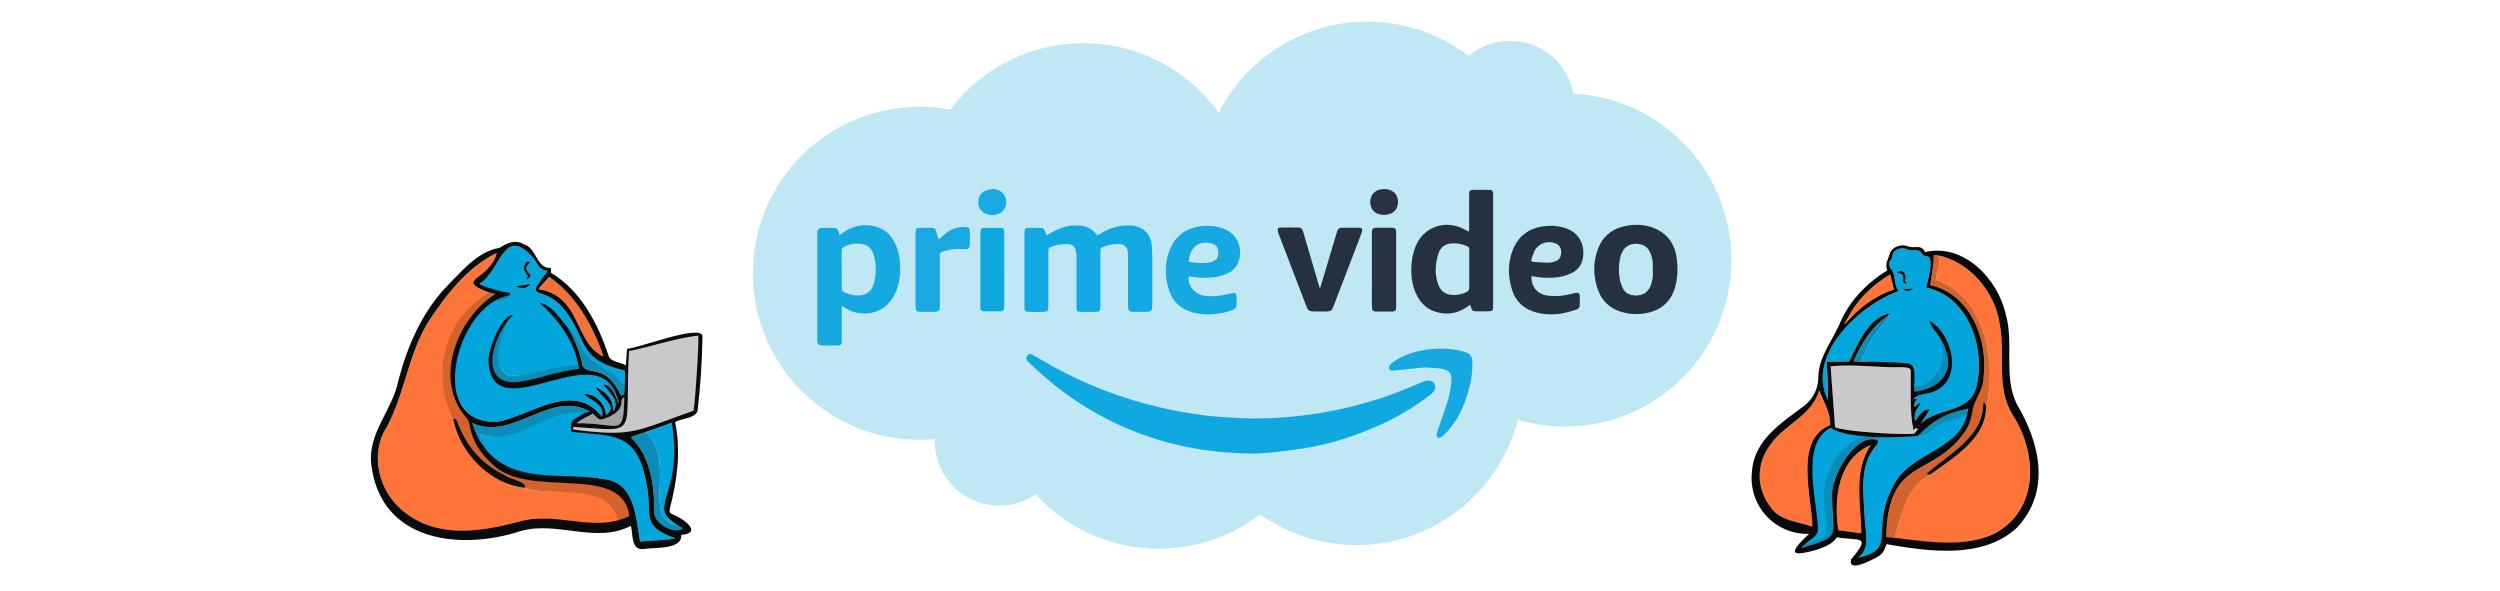 <svg width="1600" height="378" viewBox="0 0 1600 378" fill="none" xmlns="http://www.w3.org/2000/svg">
<path d="M396.83 333.379C375.74 340.759 352.83 326.619 331.48 334.109C307.67 340.239 280.69 344.619 259.57 328.289C244.27 317.169 236.91 295.009 245.43 277.049C258.63 255.379 260.43 228.969 273.43 207.159C284.94 189.349 298.88 171.079 317.92 161.949C313.65 179.509 289.92 178.519 312.5 187.049C286.02 202.869 278.22 236.229 290.13 265.759C294.53 275.759 296.58 285.899 304.72 293.869C313.47 302.559 323.66 311.579 335.84 312.219C352.36 318.559 392 306.819 396.83 333.379Z" fill="#FF7539"/>
<path d="M388.38 246.299H386.08C389.98 250.839 396.99 256.869 392.6 263.099C392.45 255.229 388.12 250.989 381.6 247.809C383.25 253.349 396.73 260.019 387.81 265.499C387.67 258.099 380.74 251.609 373.64 252.139C377.95 256.389 387.34 258.569 385.26 266.509C366.8 243.669 340.59 265.369 319.07 269.829C277.23 273.139 287.85 209.549 312.79 193.629C316.55 189.449 324.29 195.029 325.58 188.149C318.58 187.039 313.06 184.569 306.79 181.769C320.79 173.449 322.22 143.069 341.63 165.299C344.12 168.979 345.63 173.229 350.57 173.299C335.57 192.819 345.08 182.639 358.07 194.599C377.01 214.409 367.07 229.859 399.98 237.169V246.839C393.84 237.509 381.67 236.349 374.64 228.529C368.72 218.999 358.08 201.759 349.08 196.379C362.54 204.379 369.24 219.699 371.53 236.379C356.7 236.379 341.08 240.049 326.53 240.659C311.31 234.269 319.44 212.499 326.53 203.159C325.39 202.009 326.21 203.249 325.66 203.749C312.85 214.749 304.92 246.259 327.76 247.579C346.93 248.689 371.21 230.049 390.28 244.039C390 244.509 388.6 245.849 388.38 246.299ZM336.55 178.999C345.55 175.089 331.26 174.639 339.65 167.539C336.48 166.019 334.93 170.069 335.2 172.539C335.886 174.055 336.749 175.485 337.77 176.799L336.55 178.999ZM330.28 183.149C333.28 185.559 337.82 184.849 339.33 181.659L330.28 183.149Z" fill="#03A6DC"/>
<path d="M375.41 264C370.53 267.24 364.73 268.35 366.23 275.59C393.23 278.59 407.58 275.81 413.73 309.59C417.81 329.95 409.47 336.59 432.1 344.51C424.75 345.95 417.36 345.76 409.62 346.57C406.89 330.4 406.26 309.08 386.8 306.7C359.72 301.64 318.8 315.3 303.49 276.11L306.2 277.39C329.82 288 352.08 257.17 375.41 264Z" fill="#03A6DC"/>
<path d="M443.87 262.861C407.76 275.301 406.14 280.001 367 274.941L366.82 273.321C410.23 276.061 399.48 280.321 402.61 224.801C417.53 221.801 432.16 216.521 446.87 214.891C447.47 218.331 445.19 254.431 443.87 262.861Z" fill="#C9C9CB"/>
<path d="M395.85 334.141C391.02 307.561 352.41 318.571 335.85 312.221C338.54 308.571 325.53 306.291 323.26 304.151C309.76 297.551 299.75 287.321 293.94 272.791C292.94 271.331 292.47 266.571 290.14 268.311C275.04 238.691 285.2 203.671 312.51 187.051L316.98 188.191C292.71 203.481 278.27 242.621 299.49 266.841C305.59 285.891 312.49 299.771 332.97 304.771C354.38 314.181 398.83 299.421 404.44 331.011C401.753 332.487 398.856 333.542 395.85 334.141Z" fill="#D3622D"/>
<path d="M413.54 276.39L430 270.58C440.8 313.1 411.26 327.95 436 336.53C408.58 334.33 434.11 296.76 413.54 276.39Z" fill="#03A6DC"/>
<path d="M373.67 264.441C350.13 259.811 329.81 287.961 306.2 277.381C306.2 277.241 306.11 277.111 305.95 277.121C307.211 279.287 308.087 281.655 308.54 284.121C305.35 280.451 303.99 275.871 302.36 270.771C328.03 282.771 352.36 248.861 377.67 263.511L373.67 264.441Z" fill="#0B8DB9"/>
<path d="M413.54 276.391C434.13 296.821 408.54 334.301 435.96 336.531L437.21 338.041C432.43 342.501 417.81 334.851 418.86 327.611C418.71 310.071 416.52 292.331 403.66 279.751L413.54 276.391Z" fill="#0B8DB9"/>
<path d="M351.55 177.189C368.55 189.039 379.49 208.319 386.25 228.089C367.45 219.759 372.47 189.419 344.46 184.949L351.55 177.189Z" fill="#F37237"/>
<path d="M324.79 205.689C321.2 216.079 312.23 234.759 326.52 240.689C341.06 240.079 355.14 233.819 369.96 233.839C370.16 234.409 370.35 234.979 370.69 235.959C356.74 237.279 344.32 243.769 330.46 245.499C306.85 248.419 314.33 216.369 324.79 205.689Z" fill="#0A8CB8"/>
<path d="M363.56 210C369.13 214.07 371.05 222.33 375.56 227.73C382.56 235.54 393.87 237.52 400.01 246.84C399.85 248.65 399.69 250.45 399.51 252.43L397.64 253.26C387.74 232.02 377.24 240.96 372.84 234.1C371.59 225.3 367.73 217.59 363.56 210Z" fill="#0B8DB9"/>
<path d="M379.45 264.769C381.73 266.509 383.12 269.709 386.26 268.249C391.18 266.489 397.68 263.669 397.8 257.339C397.85 255.589 397.85 255.589 399.53 254.109C399.02 280.909 396.76 270.509 369.14 270.899C372.32 267.839 376.08 266.999 379.45 264.769Z" fill="#A2A2A4"/>
<path d="M388.38 246.301C388.6 245.851 390.01 244.511 390.23 244.061C394.55 247.511 395.43 253.141 396.23 258.621C394.2 254.101 392.86 249.101 388.38 246.301Z" fill="#0A8CB8"/>
<path d="M326 189.159C324.83 193.089 319.63 191.929 316.58 192.989C319.27 190.589 322.25 188.889 326 189.159Z" fill="#0A8CB8"/>
<path d="M290.13 268.309C292.43 266.539 292.94 271.359 293.93 272.789C299.74 287.319 309.75 297.549 323.25 304.149C325.61 306.359 338.43 308.479 335.84 312.219C314.34 309.999 294.46 290.609 290.13 268.309Z" fill="#100D0B"/>
<path d="M336.55 179L337.77 176.84C336.749 175.526 335.886 174.096 335.2 172.58C334.93 170.07 336.48 166.02 339.65 167.58C331.26 174.62 345.57 175.05 336.55 179Z" fill="#071B22"/>
<path d="M330.28 183.121L339.33 181.631C337.82 184.821 333.23 185.531 330.28 183.121Z" fill="#071B22"/>
<path d="M306.19 277.389L305.95 277.119C306.11 277.119 306.16 277.239 306.2 277.379L306.19 277.389Z" fill="#0CA6DB"/>
<path d="M352.43 171.49L352.75 174.7C371.57 185.81 382.75 207.08 389.54 227.85C391.18 231.85 396.91 231.57 400.54 233.85C400.79 230.28 401.03 226.91 401.29 223.23C408.63 222.89 449.44 206.92 449.6 215.29C449.352 231.283 448.287 247.254 446.41 263.14C444.35 268.06 436.31 267.55 432.08 270.14C435.91 288.63 433.44 307.19 428.77 325.19C428.22 327.75 428.38 328.05 430.6 329.27C436.83 331.49 450.39 341.13 436.05 342.32C436.55 352.22 418.4 350.15 411.76 351.4C403.76 352.16 405.21 342.19 403.76 336.56C381.05 348.23 356.63 333.13 333.14 339.91C295.37 352.26 243.73 347.41 237.62 297.37C235.16 277.28 251.26 262.37 254.93 243.64C260.65 221.64 269.93 200.24 285.36 183.86C295.36 173.86 305.29 161.07 319.58 158.65C324.72 155.53 329.68 153.02 335.36 156.38C343.62 158.75 343.25 172.08 352.43 171.49ZM413.54 276.39L403.66 279.75C416.53 292.34 418.66 310.07 418.86 327.61C417.86 334.89 432.4 342.48 437.21 338.04C410.09 323.85 438.21 320.63 429.95 270.58L413.54 276.39ZM308.54 284.11C325.74 311.02 360.68 301.79 386.81 306.69C406.26 309.08 406.89 330.38 409.62 346.56C417.36 345.75 424.75 345.94 432.1 344.5C409.43 336.5 417.83 329.97 413.74 309.58C407.6 275.77 392.45 279.36 365.46 276.35C365.25 272.35 365 269.09 369.01 267.44C372.07 265.67 373.8 263.95 377.67 263.5C352.34 248.85 328.03 282.78 302.36 270.76C304 275.86 305.35 280.44 308.54 284.11ZM363.54 210.02C367.72 217.59 371.54 225.29 372.78 234.12C377.16 240.96 387.72 232.12 397.58 253.28L399.45 252.45C399.939 247.379 400.106 242.282 399.95 237.19C366.9 229.81 377.04 214.48 358.04 194.62C345.04 182.68 335.54 192.83 350.54 173.32C345.54 173.23 344.09 168.97 341.6 165.32C322.18 143.09 320.72 173.46 306.76 181.79C313.098 184.586 319.78 186.526 326.63 187.56L325.94 189.18C292.21 194.18 271.53 273.01 319.04 269.85C340.55 265.39 366.79 243.69 385.23 266.53C387.3 258.58 377.93 256.42 373.61 252.16C380.71 251.63 387.61 258.11 387.78 265.52C396.69 260.02 383.23 253.39 381.57 247.83C388.1 251.01 392.43 255.25 392.57 263.12C396.96 256.88 389.96 250.87 386.05 246.32H388.35C392.83 249.12 394.17 254.12 396.2 258.64C386.59 208.95 314.74 279.05 312.57 230.44C312.76 222.87 320.99 201.55 328.47 201.58C316.79 212.3 304.63 245.26 329.95 244.63C343.84 243.15 356.71 237.29 370.66 235.97C367.78 218.58 357.89 204.97 345.3 193.77C353.41 195.28 358.38 203.92 363.56 210L363.54 210.02ZM312.48 187.02C289.94 178.5 313.66 179.45 317.9 161.92C298.9 171.04 284.9 189.34 273.41 207.13C260.41 228.94 258.61 255.35 245.41 277.02C236.89 295.02 244.25 317.14 259.55 328.26C280.68 344.59 307.64 340.21 331.46 334.07C355.12 326.42 379.75 341.6 402.78 330.3C398.03 294.91 337.14 321.14 313.92 295.96C306.79 289.32 301.92 281.23 300.39 271.2C300.147 269.652 299.41 268.225 298.29 267.13C277.06 242.89 292.68 203.48 316.95 188.13L312.48 187.02ZM443.85 262.83C445.17 254.4 447.45 218.3 446.85 214.83C432.14 216.46 417.51 221.75 402.59 224.74C399.45 280.28 410.24 276.01 366.8 273.26L366.98 274.88C406.16 280.05 407.82 275.28 443.87 262.86L443.85 262.83ZM351.53 177.16L344.46 185C372.56 189.54 367.37 219.74 386.25 228.14C379.49 208.32 368.52 189 351.55 177.19L351.53 177.16ZM379.43 264.74C376.06 266.96 372.3 267.81 369.12 270.87C396.85 270.49 398.97 280.87 399.51 254.08C397.83 255.56 397.83 255.56 397.78 257.31C397.66 263.64 391.17 266.46 386.24 268.21C383.12 269.71 381.73 266.51 379.45 264.77L379.43 264.74Z" fill="#0A0B0B"/>
<path d="M1240.3 163.43C1260.24 167.43 1276.62 186.53 1279.71 206.85C1283.71 226.65 1276.9 248.03 1288.38 266.05C1304.38 291.05 1304.74 327.15 1275.71 341.91C1255.71 350.24 1233.13 348.02 1212.33 344.7C1216.91 329.96 1220.26 311.54 1235.21 303.92C1250.21 292.92 1271.69 280.72 1271.21 259.28C1278.21 230.86 1269.59 189.18 1239.27 179.18C1238.62 173.49 1242.99 169.4 1240.3 163.43Z" fill="#FF7539"/>
<path d="M1229.56 270.86C1231.38 267.79 1233.49 264.99 1235.25 261.86C1230.54 262.01 1228.37 265.64 1225.72 269.44C1224.64 264.28 1226.81 261.84 1229.42 257.97C1227.13 257.75 1226.78 259.85 1225.42 260.42C1224.42 258.02 1226.08 256.8 1227.17 255.14L1224.59 255.58C1226.73 252.31 1230.59 252.72 1233.9 251.67C1254.12 245.25 1247.9 219.94 1238.62 209.87C1250.45 222.73 1247.96 244.26 1223.98 248.98C1222.91 244.18 1227.84 234.71 1221.19 233.89C1211.32 232.65 1201.1 231.89 1191.19 231.33C1194.16 222.322 1199.05 214.066 1205.52 207.13C1207.47 205.446 1208.72 203.097 1209.04 200.54C1195.82 203.64 1189.11 219.54 1183.48 231.33C1178.85 231.7 1174.06 231.06 1169.11 231.72C1169.4 240.13 1170.17 247.65 1169.87 256.01C1155.46 227.17 1190.56 194.79 1215.08 186.38C1211.93 182 1213.27 176.85 1210.78 172.71C1208.96 171.1 1208.47 168.89 1209.71 166.95C1211.29 165.29 1210.94 163.05 1212.01 161.23C1213.05 160.136 1214.39 159.382 1215.87 159.068C1217.34 158.754 1218.87 158.894 1220.27 159.47C1223.53 161.47 1228.16 158.27 1230.15 162.6C1230.82 163.96 1232.21 163.78 1233.34 164.12C1238.08 164.64 1233.65 180.529 1232.66 184.029C1259.75 189.529 1271.27 222.98 1264.66 248.12C1260.34 264.35 1240.17 260.9 1229.47 270.81L1229.56 270.86ZM1213.76 174.669C1222.76 175.729 1213.64 181.239 1220.76 181.669L1219.31 179.95C1220.94 175.01 1217.23 171.269 1213.76 174.669ZM1217.21 184.23C1219.92 187.15 1222.15 187.01 1225.1 183.74C1223.91 184.416 1222.58 184.812 1221.21 184.897C1219.84 184.982 1218.47 184.754 1217.21 184.23Z" fill="#03A6DC"/>
<path d="M1171.57 234.449C1186.87 232.839 1201.57 235.449 1216.83 234.979C1219.56 235.439 1223.54 234.459 1222.83 238.639C1223.03 250.729 1222.04 263.249 1224.54 275.069C1225.54 275.069 1226.1 272.789 1227.37 274.809L1224.97 277.719C1208.22 278.159 1179.47 275.719 1174.39 273.429C1173.47 260.562 1172.53 247.569 1171.57 234.449Z" fill="#CACACC"/>
<path d="M1159.89 336.999C1150.71 333.769 1139.81 333.559 1133.58 325.099C1123.91 312.739 1123.7 297.219 1133.07 284.599C1142.15 271.499 1159.49 266.259 1164.33 249.859C1167.2 257.579 1171.49 263.709 1171.33 272.089C1148.08 281.339 1159.47 317.219 1159.89 336.999Z" fill="#FF7539"/>
<path d="M1260.16 263.918C1255.68 288.708 1224.07 289.068 1213.02 308.488C1195.28 339.318 1215.69 350.728 1189.4 356.818C1197.71 349.908 1193.31 339.728 1193.4 330.388C1192.69 315.258 1189.78 297.648 1200.63 285.388C1201.52 284.298 1202.37 283.388 1201.91 281.838C1202.99 281.098 1201.49 279.178 1201.74 278.428C1241.43 280.618 1234.28 268.128 1260.16 263.918Z" fill="#03A6DC"/>
<path d="M1240.3 163.429C1242.99 169.429 1238.62 173.429 1239.3 179.179C1269.62 189.179 1278.22 230.839 1271.24 259.279C1270.58 258.789 1270.67 257.279 1269.3 257.719C1269.66 279.829 1246.79 290.479 1232.72 303.509L1235.23 303.919C1220.29 311.539 1216.94 329.919 1212.36 344.699C1210.67 344.609 1209.21 343.779 1207.24 343.699C1208.48 290.979 1236.88 307.139 1258.15 275.589C1261.98 269.969 1259.88 262.769 1262.4 256.739C1265.56 251.999 1268.88 246.739 1269.57 241.199C1272.51 216.899 1260.57 187.819 1235.4 182.539C1236.19 175.849 1237.76 169.919 1237.66 163.189L1240.3 163.429Z" fill="#D4622D"/>
<path d="M1154.08 348.009C1166.42 341.079 1159.98 333.849 1159.35 322.199C1159.64 306.609 1155.21 280.909 1172.35 272.369C1178.74 278.179 1190.02 277.809 1197.89 279.579C1171.05 284.379 1167.19 314.799 1171.37 337.859C1171.53 340.369 1168.73 345.079 1166.16 346.389C1162.69 347.549 1157.65 348.869 1154.08 348.009Z" fill="#03A6DC"/>
<path d="M1197.36 284.828C1185.86 301.638 1191.07 322.318 1191.17 341.318L1176.54 339.318C1173.34 319.128 1176.54 293.298 1197.36 284.828Z" fill="#FF7539"/>
<path d="M1154.64 347.69C1158.2 348.56 1162.96 345.49 1166.38 344.35C1172.22 339.51 1165.99 323.69 1167.44 316.02C1167.44 297.35 1183.66 275.83 1203.29 279.02C1203.05 279.77 1202.97 281.17 1201.89 281.91C1187.66 275.8 1170.71 306.29 1172.49 319.15C1172.49 343.76 1179.49 342.66 1154.08 350.43C1153.93 350.26 1153.77 350.09 1153.61 349.93C1154.28 349.21 1153.98 348.36 1154.64 347.69Z" fill="#0B8DB9"/>
<path d="M1182.16 204.22C1188.51 191.72 1198.16 182.61 1209.73 175.59L1212.12 185.33C1200.5 188.63 1191.48 196.68 1182.71 204.8C1182.52 204.61 1182.33 204.42 1182.16 204.22Z" fill="#FF7539"/>
<path d="M1224.38 248.178C1245.22 244.558 1248.14 222.288 1236.96 209.898C1254.02 228.808 1250.31 247.418 1224.81 251.018C1224.81 250.188 1224.38 249.038 1224.38 248.178Z" fill="#0A8CB8"/>
<path d="M1208.67 201.898C1208.55 204.228 1206.98 205.648 1205.54 207.158C1199.07 214.095 1194.18 222.351 1191.21 231.358H1186.21C1191.42 219.488 1197.92 209.018 1208.67 201.898Z" fill="#0B8DB9"/>
<path d="M1259.43 265.13C1251.5 269.31 1242.78 268.84 1236.03 275.45C1233.83 277.39 1230.33 278.54 1227.32 278.95C1238.32 268.41 1244.71 264.73 1259.43 261.52L1261.52 263.27C1261.4 264.05 1259.55 264.41 1259.43 265.13Z" fill="#0A8CB8"/>
<path d="M1182.16 204.219C1182.34 204.419 1182.53 204.609 1182.71 204.799L1180.9 207.229L1180.38 206.889L1182.16 204.219Z" fill="#D3622D"/>
<path d="M1154.08 350.389L1153.14 350.649L1153.61 349.889C1153.77 350.049 1153.93 350.219 1154.08 350.389Z" fill="#0B8DB9"/>
<path d="M1259.43 261.55L1259.74 261.34L1259.53 261.66L1259.43 261.55Z" fill="#0A8CB8"/>
<path d="M1229.53 270.84V271.25L1229.27 271.2L1229.6 270.86L1229.53 270.84Z" fill="#05A6DB"/>
<path d="M1235.16 303.918L1232.65 303.508C1246.71 290.508 1269.65 279.818 1269.23 257.718C1270.6 257.258 1270.51 258.788 1271.17 259.278C1271.69 280.718 1250.16 292.898 1235.16 303.918Z" fill="#100D0B"/>
<path d="M1213.76 174.668C1217.23 171.268 1220.94 175.008 1219.29 179.978L1220.74 181.698C1213.65 181.248 1222.79 175.718 1213.76 174.668Z" fill="#071B22"/>
<path d="M1217.21 184.228C1218.47 184.752 1219.84 184.981 1221.21 184.896C1222.58 184.811 1223.91 184.415 1225.1 183.738C1222.16 187.008 1219.92 187.128 1217.21 184.228Z" fill="#071B22"/>
<path d="M1207.89 172.999C1206.18 168.999 1208.34 166.209 1209.43 162.519C1210.62 157.989 1217.04 155.789 1221 157.679C1226 159.339 1229.18 155.939 1232.08 161.329C1256.45 155.569 1278.48 177.969 1283.67 201.099C1289.13 219.999 1281.94 240.619 1290.73 258.599C1305.66 283.509 1312.73 314.599 1290.73 337.859C1268.57 358.069 1234.32 352.919 1207.33 348.269C1206.18 351.889 1204.83 354.749 1201.33 356.589C1197.96 358.289 1182.54 366.859 1184.7 357.999C1198.08 342.079 1190.01 346.319 1175.55 343.879C1171.3 351.379 1153.91 353.879 1153.91 353.879C1141.71 356.089 1154.52 344.879 1157.81 341.689C1152.63 341.84 1147.48 340.865 1142.72 338.831C1137.95 336.797 1133.69 333.752 1130.22 329.907C1126.75 326.062 1124.15 321.509 1122.61 316.562C1121.07 311.616 1120.63 306.394 1121.31 301.259C1122.97 280.829 1140.91 270.259 1155.31 259.209C1157.98 257.017 1160.13 254.251 1161.59 251.115C1163.04 247.98 1163.78 244.556 1163.73 241.099C1164.02 227.779 1173.54 217.159 1178.23 205.209C1184.61 191.519 1195.16 180.859 1207.89 172.999ZM1259.43 261.549C1244.71 264.759 1238.28 268.449 1227.32 278.979C1214.53 280.339 1181.65 280.979 1171.62 273.799C1152.15 283.519 1162.77 319.799 1163.5 337.749C1164.32 344.349 1155.82 345.689 1153.14 350.649C1178.79 342.909 1172.85 344.329 1172.49 319.109C1170.73 306.239 1187.64 275.779 1201.89 281.869C1202.35 283.399 1201.5 284.329 1200.61 285.419C1189.76 297.659 1192.67 315.259 1193.38 330.419C1193.38 339.759 1197.74 349.949 1189.38 356.849C1215.64 350.789 1195.28 339.329 1213 308.519C1224.64 288.679 1256.81 287.989 1259.69 261.369L1259.43 261.549ZM1182.16 204.219L1180.38 206.889L1180.9 207.229C1189.33 197.529 1199.9 189.159 1212.12 185.329L1209.73 175.589C1198.16 182.609 1188.5 191.719 1182.16 204.219ZM1236.97 209.899C1236.56 208.409 1234.83 207.419 1235.24 205.489C1250.89 215.029 1257.24 246.609 1233.93 251.699C1230.61 252.699 1226.77 252.329 1224.62 255.609L1227.16 255.129C1226.07 256.789 1224.44 258.009 1225.41 260.409C1226.75 259.839 1227.1 257.739 1229.41 257.959C1226.8 261.829 1224.63 264.269 1225.71 269.429C1228.36 265.629 1230.53 261.999 1235.24 261.849C1233.33 265.015 1231.33 268.119 1229.24 271.159L1229.5 271.209V270.799C1240.2 260.889 1260.37 264.329 1264.69 248.119C1271.26 222.969 1259.69 189.519 1232.69 184.019C1233.69 180.559 1238.1 164.609 1233.37 164.109C1232.24 163.769 1230.85 163.949 1230.18 162.589C1228.18 158.259 1223.56 161.519 1220.3 159.459C1218.9 158.883 1217.37 158.743 1215.9 159.057C1214.42 159.371 1213.08 160.125 1212.04 161.219C1210.97 163.039 1211.31 165.279 1209.74 166.939C1208.5 168.879 1208.99 171.089 1210.81 172.699C1213.3 176.839 1211.96 181.999 1215.11 186.369C1190.62 194.759 1155.48 227.169 1169.9 255.999C1170.2 247.639 1169.43 240.119 1169.14 231.709C1174.14 231.049 1178.88 231.709 1183.51 231.319C1189.13 219.539 1195.86 203.619 1209.07 200.529L1208.68 201.859C1197.93 208.979 1191.43 219.449 1186.24 231.319C1197.92 231.639 1209.4 231.379 1220.99 232.609C1227.83 233.319 1224.2 245.669 1225.24 250.729C1250.76 247.129 1252.3 227.689 1236.96 209.899H1236.97ZM1240.31 163.429L1237.64 163.159C1237.74 169.889 1236.17 175.819 1235.38 182.509C1260.57 187.789 1272.48 216.869 1269.55 241.169C1269.34 248.399 1264.95 253.959 1262.88 260.549C1261.88 265.759 1260.97 270.979 1258.13 275.549C1236.93 306.989 1208.38 291.109 1207.22 343.659C1229.96 345.889 1253.82 351.329 1275.73 341.899C1304.73 327.109 1304.44 291.079 1288.39 266.039C1276.91 248.039 1283.75 226.639 1279.73 206.839C1276.63 186.519 1260.23 167.399 1240.3 163.429H1240.31ZM1171.58 234.429C1172.54 247.542 1173.49 260.542 1174.43 273.429C1179.51 275.759 1208.26 278.159 1225.01 277.719L1227.41 274.809C1226.14 272.809 1225.6 275.089 1224.58 275.069C1222.08 263.249 1223.07 250.729 1222.87 238.639C1223.56 234.459 1219.57 235.429 1216.87 234.979C1201.58 235.449 1186.87 232.839 1171.57 234.449L1171.58 234.429ZM1159.9 336.979C1159.48 317.219 1148.09 281.309 1171.33 272.069C1171.5 263.689 1167.21 257.559 1164.33 249.839C1159.49 266.239 1142.15 271.479 1133.07 284.579C1123.7 297.199 1123.91 312.719 1133.58 325.079C1139.81 333.569 1150.71 333.759 1159.89 336.999L1159.9 336.979ZM1197.37 284.809C1176.55 293.299 1173.37 319.059 1176.55 339.319L1191.18 341.319C1191.07 322.319 1185.86 301.639 1197.36 284.829L1197.37 284.809Z" fill="#090909"/>
<path d="M868.13 348.88C926.987 348.88 974.7 301.167 974.7 242.31C974.7 183.453 926.987 135.74 868.13 135.74C809.273 135.74 761.56 183.453 761.56 242.31C761.56 301.167 809.273 348.88 868.13 348.88Z" fill="#BFE7F4"/>
<path d="M1001.52 272.99C1060.38 272.99 1108.09 225.277 1108.09 166.42C1108.09 107.563 1060.38 59.85 1001.52 59.85C942.663 59.85 894.95 107.563 894.95 166.42C894.95 225.277 942.663 272.99 1001.52 272.99Z" fill="#BFE7F4"/>
<path d="M875.03 226.99C933.887 226.99 981.6 179.277 981.6 120.42C981.6 61.563 933.887 13.85 875.03 13.85C816.173 13.85 768.46 61.563 768.46 120.42C768.46 179.277 816.173 226.99 875.03 226.99Z" fill="#BFE7F4"/>
<path d="M741.64 351.179C800.497 351.179 848.21 303.466 848.21 244.609C848.21 185.752 800.497 138.039 741.64 138.039C682.783 138.039 635.07 185.752 635.07 244.609C635.07 303.466 682.783 351.179 741.64 351.179Z" fill="#BFE7F4"/>
<path d="M588.4 281.48C647.257 281.48 694.97 233.767 694.97 174.91C694.97 116.053 647.257 68.34 588.4 68.34C529.543 68.34 481.83 116.053 481.83 174.91C481.83 233.767 529.543 281.48 588.4 281.48Z" fill="#BFE7F4"/>
<path d="M693.35 240.79C752.207 240.79 799.92 193.077 799.92 134.22C799.92 75.363 752.207 27.65 693.35 27.65C634.493 27.65 586.78 75.363 586.78 134.22C586.78 193.077 634.493 240.79 693.35 240.79Z" fill="#BFE7F4"/>
<path d="M639.48 323.59C662.24 323.59 680.69 305.14 680.69 282.38C680.69 259.62 662.24 241.17 639.48 241.17C616.72 241.17 598.27 259.62 598.27 282.38C598.27 305.14 616.72 323.59 639.48 323.59Z" fill="#BFE7F4"/>
<path d="M966.46 108.56C989.22 108.56 1007.67 90.109 1007.67 67.35C1007.67 44.59 989.22 26.14 966.46 26.14C943.7 26.14 925.25 44.59 925.25 67.35C925.25 90.109 943.7 108.56 966.46 108.56Z" fill="#BFE7F4"/>
<path d="M802.65 290.31C779.87 290.06 759.98 287.24 740.58 281.22C715.744 273.563 692.645 261.127 672.58 244.61C667.92 240.79 663.58 236.61 659.03 232.61C658.433 232.088 657.896 231.501 657.43 230.86C657.06 230.385 656.859 229.801 656.859 229.2C656.859 228.598 657.06 228.014 657.43 227.54C657.781 227.046 658.311 226.708 658.907 226.6C659.503 226.492 660.118 226.621 660.62 226.96C661.98 227.62 663.27 228.42 664.56 229.19C686.018 242.125 709.183 251.988 733.38 258.49C745.796 261.828 758.43 264.297 771.19 265.88C778.27 266.76 785.42 267.09 792.55 267.52C796.99 267.79 801.44 267.91 805.89 267.84C817.002 267.683 828.092 266.805 839.09 265.21C855.526 262.898 871.701 259.007 887.39 253.59C895.33 250.82 903.06 247.47 910.86 244.31C912.156 243.698 913.594 243.449 915.02 243.59C915.671 243.672 916.294 243.908 916.835 244.28C917.377 244.651 917.822 245.147 918.133 245.725C918.444 246.303 918.613 246.948 918.624 247.604C918.636 248.261 918.49 248.911 918.2 249.5C917.544 250.664 916.659 251.685 915.6 252.5C904.455 261.104 892.24 268.224 879.26 273.68C866.289 279.318 852.738 283.513 838.85 286.19C831.22 287.62 823.47 288.47 815.75 289.34C810.64 290 805.39 290.12 802.65 290.31Z" fill="#10A8E1"/>
<path d="M669.73 150.67C670.55 150.21 671.23 149.84 671.89 149.45C676.89 146.5 682.08 144.32 688.02 144.29C694.95 144.29 698.11 145.53 702.34 150.63L704.52 149.37C710.129 145.815 716.684 144.044 723.32 144.29C731.32 144.66 736.55 149.46 737.18 157.46C737.38 160.06 737.44 162.69 737.45 165.31C737.45 174.84 737.45 184.38 737.45 193.91C737.45 199.43 737.3 199.57 731.91 199.57C729.84 199.57 727.78 199.57 725.71 199.57C722.63 199.57 721.96 198.87 721.95 195.73C721.95 185.164 721.95 174.594 721.95 164.02C721.987 162.988 721.944 161.955 721.82 160.93C721.689 159.61 721.062 158.388 720.065 157.512C719.068 156.636 717.777 156.171 716.45 156.21C713.106 156.047 709.764 156.585 706.64 157.79C704.4 158.65 704.27 158.79 704.26 161.26V194.15C704.26 194.95 704.26 195.74 704.26 196.54C704.19 199.03 703.69 199.54 701.11 199.6C698.17 199.65 695.23 199.6 692.29 199.6C689.35 199.6 688.94 199.02 688.94 196.23C688.94 185.66 688.94 175.09 688.94 164.52C688.928 163.093 688.781 161.67 688.5 160.27C688.3 159.166 687.725 158.166 686.872 157.437C686.02 156.708 684.942 156.296 683.82 156.27C680.245 155.99 676.652 156.52 673.31 157.82C671.05 158.7 670.93 158.82 670.93 161.3V194.19C670.93 194.83 670.93 195.46 670.93 196.1C670.93 199.1 670.42 199.6 667.51 199.63C664.6 199.66 661.79 199.63 658.92 199.63C656.31 199.63 655.64 198.95 655.64 196.39C655.64 180.57 655.64 164.757 655.64 148.95C655.64 146.42 656.23 145.88 658.75 145.85C660.97 145.85 663.2 145.85 665.42 145.85C667.64 145.85 668.19 146.25 668.94 148.3L669.73 150.67Z" fill="#12A8E1"/>
<path d="M940.9 195.07C939.81 195.8 938.97 196.39 938.11 196.95C931.48 201.21 924.48 201.76 917.19 198.95C912.19 197.03 908.87 193.26 906.55 188.55C903.48 182.31 902.85 175.65 903.4 168.82C903.686 164.941 904.58 161.131 906.05 157.53C911.36 144.53 925.37 141.05 935.93 146.14C937.27 146.79 938.58 147.49 940.12 148.28C940.18 147.49 940.26 146.9 940.26 146.28C940.26 139.447 940.26 132.62 940.26 125.8C940.26 125.16 940.26 124.52 940.26 123.89C940.38 122.11 940.83 121.55 942.55 121.52C946.12 121.45 949.7 121.45 953.27 121.52C954.95 121.52 955.46 122.15 955.6 123.88C955.6 124.43 955.6 124.99 955.6 125.54V195.11C955.6 199.11 955.51 199.23 951.44 199.25C949.37 199.25 947.31 199.25 945.24 199.25C942.44 199.25 942.24 199.05 941.35 196.44C941.3 196.08 941.15 195.73 940.9 195.07ZM940.33 172.07C940.33 168.177 940.33 164.29 940.33 160.41C940.33 158.27 940.19 158.09 938.18 157.25C935.45 156.153 932.52 155.646 929.58 155.76C925.21 155.85 922.13 157.86 920.68 161.96C919.909 164.203 919.389 166.523 919.13 168.88C918.453 173.535 918.99 178.285 920.69 182.67C921.313 184.314 922.386 185.748 923.787 186.809C925.188 187.871 926.859 188.516 928.61 188.67C932.015 189.092 935.469 188.49 938.53 186.94C939.12 186.71 939.616 186.291 939.942 185.748C940.268 185.205 940.404 184.569 940.33 183.94C940.28 180 940.33 176 940.33 172.05V172.07Z" fill="#263140"/>
<path d="M538.73 195.72V207.9C538.73 211.39 538.73 214.9 538.73 218.39C538.73 220.55 538.2 221.06 536.04 221.1C532.87 221.15 529.68 221.17 526.51 221.1C524 221.1 523.09 220.1 523.09 217.59C523.09 194.79 523.09 171.986 523.09 149.18C523.09 146.8 523.92 145.93 526.38 145.85C528.84 145.77 531.15 145.85 533.54 145.85C535.39 145.85 536.06 146.41 536.68 148.17C536.91 148.81 537.09 149.48 537.4 150.45L539.93 148.7C544.058 145.642 549.084 144.042 554.22 144.15C563.78 144.44 570.22 148.67 574.04 158.51C575.315 162.102 575.991 165.879 576.04 169.69C576.464 175.409 575.585 181.149 573.47 186.48C570.72 192.99 566.31 197.92 559.25 199.87C556.254 200.703 553.117 200.907 550.038 200.468C546.959 200.029 544.004 198.957 541.36 197.32C540.6 196.9 539.88 196.43 538.73 195.72ZM538.73 172.37C538.73 176.37 538.73 180.3 538.73 184.27C538.683 184.862 538.826 185.455 539.139 185.96C539.452 186.466 539.918 186.858 540.47 187.08C542.528 188.069 544.734 188.718 547 189C553 189.79 557.93 187.24 559.53 180.8C560.675 175.925 560.804 170.867 559.91 165.94C559.633 164.379 559.166 162.857 558.52 161.41C558.01 160.153 557.205 159.037 556.173 158.156C555.141 157.275 553.912 156.656 552.59 156.35C548.769 155.471 544.765 155.878 541.2 157.51C538.95 158.41 538.69 158.81 538.69 161.23C538.69 164.923 538.69 168.636 538.69 172.37H538.73Z" fill="#15A8E1"/>
<path d="M1020.3 172.239C1020.3 167.496 1021.24 162.799 1023.06 158.419C1024.3 155.217 1026.28 152.355 1028.84 150.067C1031.4 147.779 1034.47 146.132 1037.79 145.259C1045.05 143.259 1052.27 143.259 1059.24 146.259C1068.24 150.199 1072.43 157.509 1073.3 166.989C1073.59 169.427 1073.67 171.887 1073.54 174.339C1073.38 177.647 1072.87 180.929 1072.02 184.129C1069.1 193.629 1062.4 198.969 1052.66 200.549C1047.23 201.471 1041.65 201.006 1036.45 199.199C1033.46 198.219 1030.71 196.591 1028.42 194.431C1026.13 192.27 1024.34 189.63 1023.18 186.699C1021.28 182.115 1020.3 177.202 1020.3 172.239ZM1057.79 172.599C1057.79 171.169 1057.85 169.739 1057.79 168.319C1057.64 165.857 1057.01 163.449 1055.91 161.239C1055.04 159.247 1053.44 157.67 1051.43 156.839C1047.31 155.199 1040.65 155.579 1038 161.839C1037.51 162.921 1037.12 164.046 1036.84 165.199C1035.97 169.412 1035.86 173.749 1036.53 177.999C1036.91 180.176 1037.58 182.291 1038.53 184.289C1039.01 185.392 1039.74 186.365 1040.67 187.13C1041.6 187.895 1042.7 188.429 1043.87 188.689C1049.51 190.129 1054.75 188.129 1056.81 181.759C1057.75 178.802 1058.08 175.687 1057.79 172.599Z" fill="#263140"/>
<path d="M980.08 176.76C979.99 183.86 984.17 188.49 990.99 189.26C995.979 189.787 1001.02 189.373 1005.86 188.04C1006.69 187.782 1007.54 187.568 1008.39 187.4C1010.16 187.1 1010.95 187.69 1011.04 189.5C1011.13 191.31 1011.04 193.15 1011.04 194.98C1011.11 195.701 1010.91 196.422 1010.49 197.01C1010.07 197.598 1009.45 198.014 1008.74 198.18C1006.04 199.084 1003.29 199.839 1000.5 200.44C994.947 201.566 989.214 201.453 983.71 200.11C975.48 198 969.87 193.05 967.46 184.7C965.09 176.52 964.95 168.42 968.02 160.4C971.55 151.17 978.32 146.06 988.12 144.8C992.62 144.157 997.207 144.519 1001.55 145.86C1012.2 149.23 1014.75 159.04 1012.72 166.61C1012.28 168.269 1011.5 169.819 1010.44 171.164C1009.37 172.508 1008.04 173.616 1006.52 174.42C1002.65 176.444 998.367 177.562 994 177.69C989.794 177.972 985.568 177.706 981.43 176.9C981.05 176.82 980.64 176.82 980.08 176.76ZM979.87 166.99C980.368 167.26 980.899 167.465 981.45 167.6C984.69 167.83 987.94 168.16 991.19 168.13C992.849 168.051 994.479 167.667 996 167C998.47 166 999.15 163.85 999.13 161.36C999.208 160.241 998.941 159.126 998.366 158.164C997.79 157.202 996.933 156.439 995.91 155.98C993.433 154.823 990.606 154.665 988.015 155.538C985.425 156.412 983.271 158.249 982 160.67C981.145 162.728 980.433 164.843 979.87 167V166.99Z" fill="#273240"/>
<path d="M760.7 176.941C760.05 182.361 764.09 188.281 770.7 189.271C776.17 190.081 781.45 189.271 786.7 188.081C787.47 187.901 788.24 187.661 789.02 187.541C790.51 187.311 791.32 187.881 791.39 189.411C791.5 191.411 791.48 193.411 791.39 195.411C791.32 197.041 790.27 197.901 788.8 198.411C785.233 199.763 781.499 200.624 777.7 200.971C772.556 201.576 767.343 201.124 762.38 199.641C755.51 197.421 750.63 193.051 748.32 186.181C745.32 177.241 745.11 168.291 748.82 159.431C752.39 150.891 758.92 146.301 767.93 144.881C772.576 144.164 777.324 144.506 781.82 145.881C791.13 148.641 795.34 157.631 793.04 166.331C792.553 168.17 791.671 169.88 790.455 171.343C789.239 172.806 787.719 173.986 786 174.801C782.248 176.6 778.159 177.584 774 177.691C770.035 178.003 766.046 177.757 762.15 176.961C761.668 176.907 761.183 176.9 760.7 176.941ZM760.88 167.541C765.68 168.271 770.5 168.861 775.37 167.681C775.901 167.522 776.411 167.3 776.89 167.021C779.35 165.711 779.83 163.501 779.68 160.971C779.691 159.892 779.367 158.837 778.753 157.95C778.138 157.063 777.264 156.389 776.25 156.021C773.932 155.162 771.41 155.019 769.01 155.611C763.54 156.781 760.75 162.721 760.88 167.541Z" fill="#15A8E1"/>
<path d="M844.78 184.789C845.87 181.189 846.85 178.009 847.78 174.789C850.32 166.276 852.86 157.762 855.4 149.249C855.573 148.563 855.807 147.893 856.1 147.249C856.359 146.752 856.759 146.342 857.25 146.071C857.741 145.801 858.301 145.682 858.86 145.729C862.35 145.729 865.86 145.729 869.35 145.729C871.76 145.729 872.29 146.549 871.45 148.909C870.26 152.269 868.97 155.599 867.69 158.909C862.977 171.202 858.253 183.492 853.52 195.779C852.27 199.029 851.72 199.359 848.21 199.329C845.91 199.329 843.6 199.329 841.3 199.329C838 199.329 837.14 198.789 835.96 195.699C830.84 182.366 825.73 169.032 820.63 155.699C819.89 153.769 819.12 151.859 818.4 149.929C818.1 149.192 817.882 148.424 817.75 147.639C817.56 146.229 817.95 145.639 819.37 145.639C823.37 145.569 827.37 145.589 831.29 145.639C832.93 145.639 833.57 146.859 833.98 148.239C834.933 151.426 835.88 154.619 836.82 157.819C839.207 165.959 841.59 174.106 843.97 182.259C844.18 182.999 844.42 183.679 844.78 184.789Z" fill="#263140"/>
<path d="M601.09 153.11C601.98 152.28 602.86 151.5 603.71 150.69C605.528 148.851 607.717 147.419 610.13 146.49C612.544 145.561 615.128 145.155 617.71 145.3C620.1 145.42 620.64 145.9 620.71 148.3C620.77 150.92 620.78 153.55 620.71 156.17C620.64 158.79 619.71 159.82 616.99 159.45C612.793 159.015 608.552 159.413 604.51 160.62C603.97 160.76 603.45 160.96 602.92 161.11C602.484 161.186 602.093 161.427 601.829 161.782C601.565 162.137 601.447 162.581 601.5 163.02C601.5 163.66 601.5 164.3 601.5 164.93V195.45C601.5 199.1 601.04 199.56 597.4 199.57C594.69 199.57 591.99 199.57 589.29 199.57C586.59 199.57 585.95 198.88 585.95 196.36C585.95 180.547 585.95 164.733 585.95 148.92C585.95 146.33 586.46 145.84 589.01 145.8C591.23 145.8 593.46 145.8 595.68 145.8C598.09 145.8 598.68 146.28 599.37 148.66C599.77 150.02 600.15 151.39 600.55 152.76C600.6 152.82 600.71 152.85 601.09 153.11Z" fill="#1AA8E1"/>
<path d="M911.75 235.119C906.97 235.599 901.45 236.119 895.93 236.709C894.35 236.869 892.78 237.199 891.2 237.239C890.829 237.258 890.458 237.196 890.112 237.058C889.767 236.92 889.456 236.709 889.2 236.439C889.048 236.052 888.976 235.638 888.988 235.222C889 234.806 889.096 234.397 889.27 234.019C889.701 233.264 890.312 232.629 891.05 232.169C896.234 228.45 902.153 225.883 908.41 224.639C913.845 223.424 919.416 222.933 924.98 223.179C929.405 223.304 933.79 224.062 938 225.429C939.272 225.78 940.389 226.551 941.168 227.617C941.947 228.682 942.342 229.98 942.29 231.299C942.62 239.609 940.89 247.559 938.15 255.299C935.45 263.991 930.661 271.888 924.2 278.299C923.475 279.03 922.612 279.608 921.66 279.999C920.28 280.579 919.31 279.809 919.41 278.259C919.512 277.396 919.724 276.549 920.04 275.739C921.79 270.629 923.6 265.549 925.32 260.429C926.989 255.629 928.139 250.664 928.75 245.619C929.35 240.219 928.85 236.799 921.75 235.849C918.73 235.489 915.62 235.399 911.75 235.119Z" fill="#16A8E1"/>
<path d="M878 172.53V150.37C878 149.74 878 149.1 878 148.47C878.16 146.35 878.68 145.8 880.78 145.77C884.12 145.72 887.45 145.72 890.78 145.77C892.92 145.77 893.42 146.35 893.54 148.46C893.54 148.93 893.54 149.41 893.54 149.89V195.63C893.57 196.186 893.57 196.744 893.54 197.3C893.36 198.7 892.84 199.3 891.4 199.37C887.67 199.45 883.93 199.37 880.2 199.37C879.939 199.392 879.677 199.36 879.429 199.276C879.181 199.193 878.953 199.059 878.759 198.884C878.565 198.709 878.409 198.495 878.301 198.257C878.193 198.019 878.135 197.761 878.13 197.5C878.04 196.713 877.99 195.922 877.98 195.13C877.993 187.61 878 180.077 878 172.53Z" fill="#283341"/>
<path d="M642.7 172.55C642.7 179.937 642.7 187.323 642.7 194.71C642.7 195.59 642.7 196.46 642.63 197.33C642.636 197.591 642.588 197.85 642.488 198.091C642.389 198.332 642.241 198.549 642.052 198.73C641.864 198.911 641.641 199.05 641.396 199.14C641.151 199.229 640.89 199.267 640.63 199.25C636.9 199.25 633.16 199.31 629.43 199.25C628.09 199.25 627.53 198.48 627.43 197.07C627.43 196.44 627.43 195.8 627.43 195.17V149.65C627.43 149.17 627.43 148.65 627.43 148.22C627.55 146.52 628.08 145.87 629.74 145.84C633.32 145.78 636.89 145.78 640.47 145.84C642.06 145.84 642.53 146.4 642.68 148.03C642.75 148.74 642.68 149.45 642.68 150.17C642.7 157.63 642.707 165.09 642.7 172.55Z" fill="#0EA8E0"/>
<path d="M886.05 121C888.223 120.94 890.347 121.648 892.05 123C895.95 125.92 895.92 134.62 889.83 136.81C887.433 137.714 884.802 137.785 882.36 137.01C878.59 135.81 876.63 132.54 877.01 128.25C877.174 126.412 877.982 124.691 879.293 123.391C880.603 122.092 882.331 121.298 884.17 121.15C884.78 121 885.42 121 886.05 121Z" fill="#283241"/>
<path d="M635.29 120.94C642.95 121.17 645.44 128.03 643.19 132.94C642.417 134.706 640.98 136.096 639.19 136.81C637.833 137.38 636.374 137.663 634.902 137.643C633.431 137.622 631.98 137.298 630.64 136.69C629.182 136.035 627.963 134.944 627.151 133.566C626.34 132.189 625.976 130.594 626.11 129C626.115 127.399 626.625 125.84 627.568 124.546C628.511 123.251 629.838 122.287 631.36 121.79C632.653 121.434 633.965 121.15 635.29 120.94Z" fill="#1AA8E1"/>
</svg>
